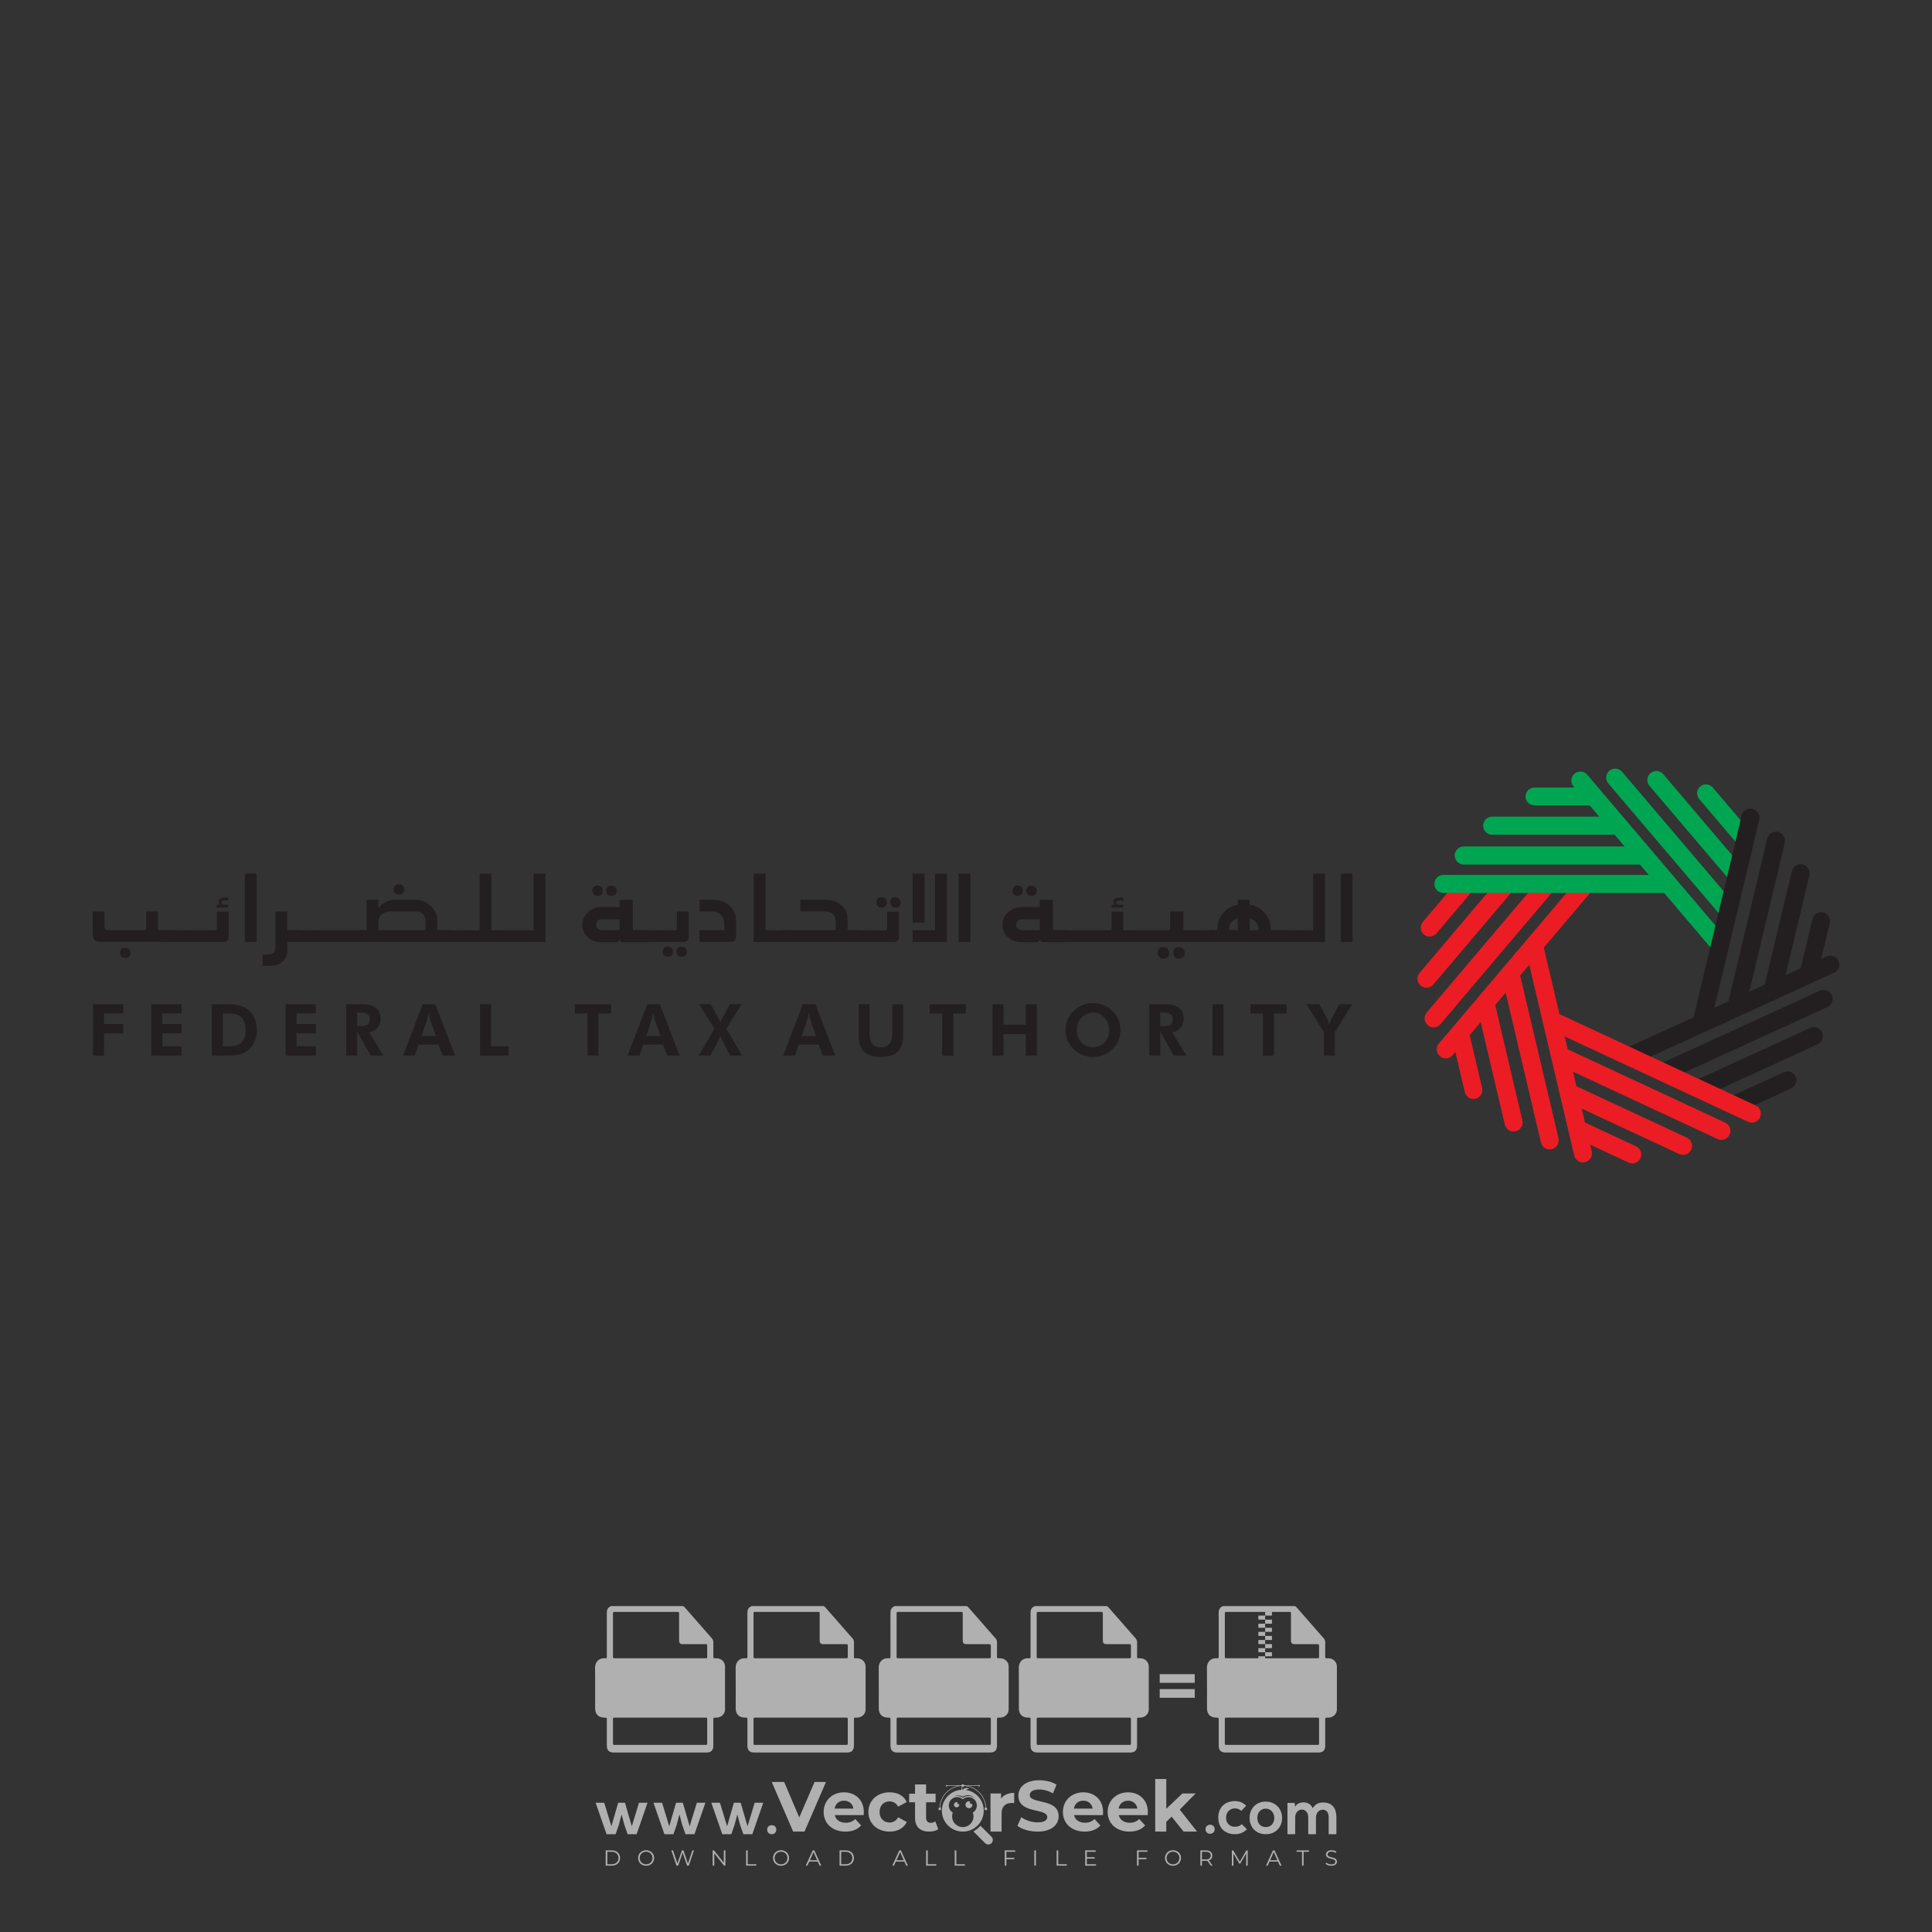 <?xml version="1.0" encoding="iso-8859-1"?>
<!-- Generator: Adobe Illustrator 27.0.0, SVG Export Plug-In . SVG Version: 6.00 Build 0)  -->
<svg version="1.1" id="Layer_1" xmlns="http://www.w3.org/2000/svg" xmlns:xlink="http://www.w3.org/1999/xlink" x="0px" y="0px"
	 viewBox="0 0 500 500" style="enable-background:new 0 0 500 500;" xml:space="preserve">
<rect x="0" y="0" width="500" height="500" fill="#333333" stroke="none"/>
<g id="watermark_1_">
	<g>
		<g id="watermark" style="opacity:0.61;">
			<g>
				<g>
					<g>
						<g>
							<polygon style="fill:#FFFFFF;" points="213.765,461.172 208.204,474.017 205.268,474.017 199.726,461.172 202.938,461.172 
								206.846,470.347 210.81,461.172 							"/>
						</g>
						<g>
							<path style="fill:#FFFFFF;" d="M223.507,469.741h-7.469c0.275,1.23,1.321,1.982,2.826,1.982c1.046,0,1.798-0.312,2.477-0.954
								l1.523,1.651c-0.917,1.046-2.294,1.597-4.074,1.597c-3.413,0-5.634-2.147-5.634-5.083c0-2.954,2.257-5.083,5.267-5.083
								c2.899,0,5.138,1.945,5.138,5.12C223.562,469.191,223.526,469.503,223.507,469.741 M216.002,468.071h4.863
								c-0.202-1.248-1.138-2.055-2.422-2.055C217.139,466.016,216.204,466.805,216.002,468.071"/>
						</g>
						<g>
							<path style="fill:#FFFFFF;" d="M224.735,468.934c0-2.973,2.294-5.083,5.505-5.083c2.074,0,3.707,0.899,4.423,2.514
								l-2.22,1.193c-0.532-0.936-1.321-1.358-2.221-1.358c-1.45,0-2.587,1.009-2.587,2.734c0,1.725,1.138,2.734,2.587,2.734
								c0.899,0,1.688-0.404,2.221-1.358l2.22,1.211c-0.716,1.578-2.349,2.495-4.423,2.495
								C227.029,474.017,224.735,471.907,224.735,468.934"/>
						</g>
						<g>
							<path style="fill:#FFFFFF;" d="M242.828,473.393c-0.587,0.422-1.45,0.624-2.331,0.624c-2.33,0-3.688-1.193-3.688-3.542
								v-4.055h-1.523v-2.202h1.523v-2.404h2.863v2.404h2.459v2.202h-2.459v4.019c0,0.844,0.458,1.303,1.229,1.303
								c0.422,0,0.844-0.128,1.156-0.367L242.828,473.393z"/>
						</g>
					</g>
					<g>
						<path style="fill:#FFFFFF;" d="M262.474,463.997v2.643c-0.238-0.018-0.422-0.037-0.642-0.037
							c-1.578,0-2.624,0.862-2.624,2.753v4.661h-2.863v-9.873h2.734v1.303C259.776,464.493,260.951,463.997,262.474,463.997"/>
					</g>
					<g>
						<path style="fill:#FFFFFF;" d="M263.299,472.53l1.009-2.239c1.083,0.789,2.697,1.339,4.239,1.339
							c1.762,0,2.477-0.587,2.477-1.376c0-2.404-7.469-0.752-7.469-5.524c0-2.184,1.762-4,5.413-4c1.615,0,3.267,0.385,4.459,1.138
							l-0.918,2.257c-1.193-0.679-2.422-1.009-3.56-1.009c-1.761,0-2.44,0.66-2.44,1.468c0,2.367,7.468,0.734,7.468,5.45
							c0,2.147-1.78,3.982-5.45,3.982C266.492,474.017,264.437,473.411,263.299,472.53"/>
					</g>
					<g>
						<path style="fill:#FFFFFF;" d="M285.428,469.741h-7.469c0.275,1.23,1.321,1.982,2.826,1.982c1.046,0,1.798-0.312,2.477-0.954
							l1.523,1.651c-0.918,1.046-2.294,1.597-4.074,1.597c-3.413,0-5.634-2.147-5.634-5.083c0-2.954,2.257-5.083,5.267-5.083
							c2.9,0,5.138,1.945,5.138,5.12C285.484,469.191,285.447,469.503,285.428,469.741 M277.923,468.071h4.863
							c-0.202-1.248-1.138-2.055-2.422-2.055C279.061,466.016,278.125,466.805,277.923,468.071"/>
					</g>
					<g>
						<path style="fill:#FFFFFF;" d="M297.007,469.741h-7.469c0.275,1.23,1.321,1.982,2.826,1.982c1.046,0,1.798-0.312,2.477-0.954
							l1.523,1.651c-0.918,1.046-2.294,1.597-4.074,1.597c-3.413,0-5.634-2.147-5.634-5.083c0-2.954,2.257-5.083,5.267-5.083
							c2.899,0,5.138,1.945,5.138,5.12C297.062,469.191,297.025,469.503,297.007,469.741 M289.501,468.071h4.863
							c-0.202-1.248-1.138-2.055-2.422-2.055C290.639,466.016,289.703,466.805,289.501,468.071"/>
					</g>
					<g>
						<polygon style="fill:#FFFFFF;" points="303.208,470.145 301.831,471.503 301.831,474.017 298.969,474.017 298.969,460.401 
							301.831,460.401 301.831,468.108 306.016,464.144 309.429,464.144 305.318,468.328 309.796,474.017 306.327,474.017 						"/>
					</g>
					<g>
						<path style="fill:#FFFFFF;" d="M256.601,475.359L256.601,475.359l-2.86-2.86c-0.435,0.508-0.953,0.943-1.534,1.284
							c-0.092,0.069-0.186,0.136-0.283,0.199l3.027,3.027c0.456,0.456,1.195,0.456,1.65,0
							C257.057,476.554,257.057,475.815,256.601,475.359"/>
					</g>
					<g>
						<path style="fill:#FFFFFF;" d="M249.984,463.244c0.221-0.173,0.495-0.281,0.797-0.281c0.042,0,0.083,0.002,0.124,0.006
							c-0.214-0.156-0.478-0.249-0.764-0.249c-0.395,0-0.744,0.18-0.981,0.458c-0.051,0-0.1,0.006-0.151,0.008
							c0.039-0.077,0.064-0.162,0.064-0.255c0-0.234-0.143-0.434-0.346-0.519c0.087,0.126,0.138,0.279,0.138,0.445
							c0,0.122-0.031,0.237-0.081,0.341c-2.811,0.201-5.03,2.539-5.03,5.4c0,2.993,2.426,5.42,5.42,5.42
							c2.993,0,5.42-2.426,5.42-5.42C254.595,465.879,252.593,463.635,249.984,463.244 M247.983,464.656
							c0.435,0,0.844,0.112,1.199,0.309c0.374-0.245,0.82-0.387,1.299-0.387c0.711,0,1.348,0.312,1.784,0.806
							c-0.435-0.379-1.004-0.61-1.627-0.61c-0.449,0-0.87,0.12-1.234,0.329c-0.079,0.046-0.156,0.096-0.229,0.15
							c-0.065-0.048-0.133-0.093-0.204-0.134c-0.369-0.219-0.8-0.344-1.26-0.344c-0.3,0-0.588,0.054-0.854,0.152
							C247.196,464.754,247.578,464.656,247.983,464.656 M251.772,469.098c0.115,0.305,0.181,0.634,0.181,0.979
							c0,1.534-1.244,2.777-2.778,2.777c-1.534,0-2.777-1.243-2.777-2.777c0-0.345,0.066-0.674,0.181-0.979
							c-0.62-0.382-1.035-1.064-1.035-1.846c0-1.197,0.971-2.168,2.168-2.168c0.565,0,1.078,0.218,1.463,0.572
							c0.386-0.354,0.899-0.572,1.464-0.572c1.197,0,2.168,0.971,2.168,2.168C252.807,468.034,252.392,468.716,251.772,469.098"/>
					</g>
					<g>
						<path style="fill:#FFFFFF;" d="M251.666,467.061c0,0.497-0.404,0.901-0.901,0.901c-0.497,0-0.901-0.404-0.901-0.901
							s0.404-0.901,0.901-0.901c0.101,0,0.197,0.017,0.287,0.047c-0.03,0.062-0.045,0.132-0.045,0.204
							c0,0.273,0.221,0.494,0.494,0.494c0.05,0,0.099-0.008,0.146-0.022C251.66,466.941,251.666,467,251.666,467.061"/>
					</g>
					<g>
						<path style="fill:#FFFFFF;" d="M248.255,467.061c0,0.376-0.305,0.681-0.681,0.681c-0.376,0-0.681-0.305-0.681-0.681
							s0.305-0.681,0.681-0.681c0.076,0,0.149,0.013,0.217,0.035c-0.023,0.047-0.034,0.1-0.034,0.155
							c0,0.206,0.167,0.374,0.374,0.374c0.038,0,0.075-0.006,0.11-0.017C248.25,466.97,248.255,467.015,248.255,467.061"/>
					</g>
					<g>
						<g>
							<g>
								<rect x="242.908" y="467.83" style="fill:#FFFFFF;" width="0.616" height="0.616"/>
							</g>
							<g>
								<rect x="254.827" y="467.83" style="fill:#FFFFFF;" width="0.616" height="0.616"/>
							</g>
							<g>
								<path style="fill:#FFFFFF;" d="M255.205,468.082h-0.14c0-3.248-2.642-5.89-5.89-5.89c-3.248,0-5.89,2.642-5.89,5.89h-0.14
									c0-1.611,0.627-3.125,1.766-4.264c1.139-1.139,2.653-1.766,4.264-1.766c1.611,0,3.125,0.627,4.264,1.766
									C254.578,464.957,255.205,466.471,255.205,468.082"/>
							</g>
						</g>
						<g>
							<rect x="248.868" y="461.814" style="fill:#FFFFFF;" width="0.616" height="0.616"/>
						</g>
						<g>
							<rect x="244.95" y="462.052" style="fill:#FFFFFF;" width="8.45" height="0.14"/>
						</g>
						<g>
							<path style="fill:#FFFFFF;" d="M245.174,462.15c0,0.108-0.088,0.196-0.196,0.196c-0.108,0-0.196-0.088-0.196-0.196
								c0-0.108,0.088-0.196,0.196-0.196C245.086,461.954,245.174,462.042,245.174,462.15"/>
						</g>
						<g>
							<path style="fill:#FFFFFF;" d="M253.596,462.15c0,0.108-0.088,0.196-0.196,0.196c-0.108,0-0.196-0.088-0.196-0.196
								c0-0.108,0.088-0.196,0.196-0.196C253.509,461.954,253.596,462.042,253.596,462.15"/>
						</g>
					</g>
				</g>
				<g>
					<path style="fill:#FFFFFF;" d="M314.356,473.409c0,1.559-2.364,1.559-2.364,0C311.993,471.851,314.356,471.851,314.356,473.409
						z"/>
				</g>
				<g>
					<g>
						<g>
							<path style="fill:#FFFFFF;" d="M161.739,466.549l1.772,6.088l1.855-6.088h2.215l-2.823,8.14h-2.33l-0.837-2.396l-0.722-2.708
								l-0.722,2.708l-0.837,2.396h-2.33l-2.839-8.14h2.231l1.855,6.088l1.756-6.088H161.739z"/>
						</g>
						<g>
							<path style="fill:#FFFFFF;" d="M176.713,466.549l1.772,6.088l1.855-6.088h2.215l-2.823,8.14h-2.33l-0.837-2.396l-0.722-2.708
								l-0.722,2.708l-0.837,2.396h-2.33l-2.839-8.14h2.231l1.855,6.088l1.756-6.088H176.713z"/>
						</g>
						<g>
							<path style="fill:#FFFFFF;" d="M191.687,466.549l1.772,6.088l1.855-6.088h2.215l-2.823,8.14h-2.33l-0.837-2.396l-0.722-2.708
								l-0.722,2.708l-0.837,2.396h-2.33l-2.839-8.14h2.231l1.855,6.088l1.756-6.088H191.687z"/>
						</g>
					</g>
					<g>
						<path style="fill:#FFFFFF;" d="M200.908,473.52c0,1.559-2.364,1.559-2.364,0C198.545,471.962,200.908,471.962,200.908,473.52z
							"/>
					</g>
					<g>
						<path style="fill:#FFFFFF;" d="M322.71,473.409c-0.935,0.919-1.919,1.28-3.117,1.28c-2.346,0-4.3-1.411-4.3-4.282
							s1.953-4.284,4.3-4.284c1.149,0,2.035,0.329,2.921,1.199l-1.264,1.329c-0.476-0.428-1.066-0.64-1.623-0.64
							c-1.346,0-2.33,0.985-2.33,2.396c0,1.542,1.05,2.362,2.297,2.362c0.64,0,1.28-0.18,1.772-0.672L322.71,473.409z"/>
					</g>
					<g>
						<path style="fill:#FFFFFF;" d="M331.805,470.472c0,2.33-1.591,4.217-4.217,4.217c-2.626,0-4.201-1.887-4.201-4.217
							c0-2.314,1.609-4.217,4.185-4.217C330.149,466.255,331.805,468.158,331.805,470.472z M325.389,470.472
							c0,1.231,0.739,2.38,2.199,2.38c1.46,0,2.199-1.149,2.199-2.38c0-1.215-0.854-2.396-2.199-2.396
							C326.144,468.077,325.389,469.258,325.389,470.472z"/>
					</g>
					<g>
						<path style="fill:#FFFFFF;" d="M338.572,474.689v-4.332c0-1.068-0.559-2.035-1.658-2.035c-1.082,0-1.722,0.967-1.722,2.035
							v4.332h-2.003v-8.107h1.855l0.148,0.985c0.426-0.82,1.362-1.116,2.133-1.116c0.969,0,1.937,0.394,2.396,1.51
							c0.723-1.149,1.658-1.478,2.708-1.478c2.297,0,3.43,1.412,3.43,3.84v4.365h-2.003v-4.365c0-1.066-0.442-1.97-1.526-1.97
							c-1.082,0-1.756,0.935-1.756,2.003v4.332H338.572z"/>
					</g>
				</g>
			</g>
		</g>
		<g style="opacity:0.61;">
			<g>
				<g>
					<path style="fill:#FFFFFF;" d="M345.988,431.299c-0.006-1.224-0.959-2.121-2.189-2.14c-0.924-0.014-0.832,0.12-0.834-0.867
						c-0.003-1.097-0.007-2.194,0.003-3.292c0.003-0.379-0.112-0.691-0.362-0.976c-2.342-2.668-4.678-5.342-7.019-8.011
						c-0.12-0.137-0.275-0.244-0.414-0.366c-6.214,0-12.427,0-18.641,0c-0.794,0.293-1.14,0.868-1.138,1.709
						c0.01,3.748,0.004,7.496,0.004,11.243c0,0.556-0.003,0.589-0.55,0.551c-1.497-0.102-2.516,0.986-2.497,2.492
						c0.044,3.476,0.013,6.953,0.014,10.429c0.001,1.58,0.867,2.443,2.45,2.449c0.582,0.002,0.582,0.002,0.582,0.6
						c0,2.219-0.001,4.438,0.001,6.657c0.001,1.192,0.58,1.771,1.768,1.771c8.013,0.001,16.027,0.001,24.04,0
						c1.168,0,1.755-0.583,1.757-1.745c0.002-2.256,0-4.512,0.001-6.768c0-0.512,0.002-0.511,0.52-0.515
						c0.271-0.002,0.541,0.008,0.809-0.058c0.996-0.246,1.69-1.044,1.694-2.069C346.003,438.696,346.005,434.997,345.988,431.299z
						 M317.537,417.162c5.337,0,10.674,0,16.01,0c0.548,0,0.554,0.007,0.554,0.561c0.001,2.243-0.001,4.486,0.001,6.73
						c0.001,0.811,0.249,1.059,1.06,1.059c1.91,0.001,3.821,0,5.731,0.001c0.458,0,0.479,0.021,0.481,0.483
						c0.003,0.887,0.002,1.775,0,2.662c-0.001,0.477-0.024,0.498-0.504,0.499c-3.895,0.001-7.79,0-11.684,0
						c-3.882,0-7.765,0-11.647,0c-0.55,0-0.552-0.001-0.552-0.561c-0.001-3.624-0.001-7.247,0-10.871
						C316.987,417.166,316.991,417.162,317.537,417.162z M340.822,451.579c-3.883,0.001-7.766,0-11.65,0c-3.871,0-7.742,0-11.613,0
						c-0.572,0-0.574-0.002-0.574-0.579c-0.001-1.997-0.001-3.994,0.001-5.991c0-0.464,0.023-0.486,0.478-0.487
						c7.803-0.001,15.607-0.001,23.41,0c0.478,0,0.499,0.02,0.499,0.503c0.002,1.997,0.001,3.994,0,5.991
						C341.375,451.574,341.37,451.579,340.822,451.579z"/>
				</g>
				<g>
					<g>
						<rect x="327.418" y="417.053" style="fill:#FFFFFF;" width="1.757" height="1.054"/>
					</g>
					<g>
						<rect x="325.662" y="418.107" style="fill:#FFFFFF;" width="1.757" height="1.054"/>
					</g>
					<g>
						<rect x="327.418" y="419.161" style="fill:#FFFFFF;" width="1.757" height="1.054"/>
					</g>
					<g>
						<rect x="325.662" y="420.215" style="fill:#FFFFFF;" width="1.757" height="1.054"/>
					</g>
					<g>
						<rect x="327.418" y="421.269" style="fill:#FFFFFF;" width="1.757" height="1.054"/>
					</g>
					<g>
						<rect x="325.662" y="422.323" style="fill:#FFFFFF;" width="1.757" height="1.054"/>
					</g>
					<g>
						<rect x="327.418" y="423.378" style="fill:#FFFFFF;" width="1.757" height="1.054"/>
					</g>
					<g>
						<rect x="325.662" y="424.432" style="fill:#FFFFFF;" width="1.757" height="1.054"/>
					</g>
					<g>
						<rect x="327.418" y="425.486" style="fill:#FFFFFF;" width="1.757" height="1.054"/>
					</g>
					<g>
						<rect x="325.662" y="426.54" style="fill:#FFFFFF;" width="1.757" height="1.054"/>
					</g>
					<g>
						<rect x="327.418" y="427.594" style="fill:#FFFFFF;" width="1.757" height="1.054"/>
					</g>
					<g>
						<rect x="325.662" y="428.648" style="fill:#FFFFFF;" width="1.757" height="1.054"/>
					</g>
				</g>
			</g>
			<g>
				<path style="fill:#FFFFFF;" d="M187.637,431.299c-0.006-1.224-0.959-2.121-2.189-2.14c-0.924-0.014-0.832,0.12-0.834-0.867
					c-0.003-1.097-0.007-2.194,0.003-3.292c0.003-0.379-0.112-0.691-0.362-0.976c-2.342-2.668-4.678-5.342-7.019-8.011
					c-0.12-0.137-0.275-0.244-0.414-0.366c-6.214,0-12.427,0-18.641,0c-0.794,0.293-1.14,0.868-1.138,1.709
					c0.01,3.748,0.004,7.496,0.004,11.243c0,0.556-0.003,0.589-0.55,0.551c-1.497-0.102-2.516,0.986-2.497,2.492
					c0.044,3.476,0.013,6.953,0.014,10.429c0.001,1.58,0.867,2.443,2.45,2.449c0.582,0.002,0.582,0.002,0.582,0.6
					c0,2.219-0.001,4.438,0.001,6.657c0.001,1.192,0.58,1.771,1.768,1.771c8.013,0.001,16.027,0.001,24.04,0
					c1.168,0,1.755-0.583,1.757-1.745c0.002-2.256,0-4.512,0.001-6.768c0-0.512,0.002-0.511,0.52-0.515
					c0.271-0.002,0.541,0.008,0.809-0.058c0.996-0.246,1.69-1.044,1.694-2.069C187.652,438.696,187.655,434.997,187.637,431.299z
					 M159.187,417.162c5.337,0,10.674,0,16.01,0c0.548,0,0.554,0.007,0.554,0.561c0.001,2.243-0.001,4.486,0.001,6.73
					c0.001,0.811,0.249,1.059,1.06,1.059c1.91,0.001,3.821,0,5.731,0.001c0.458,0,0.479,0.021,0.481,0.483
					c0.003,0.887,0.002,1.775,0,2.662c-0.001,0.477-0.024,0.498-0.504,0.499c-3.895,0.001-7.79,0-11.684,0
					c-3.882,0-7.765,0-11.647,0c-0.55,0-0.552-0.001-0.552-0.561c-0.001-3.624-0.001-7.247,0-10.871
					C158.636,417.166,158.64,417.162,159.187,417.162z M182.472,451.579c-3.883,0.001-7.766,0-11.65,0c-3.871,0-7.742,0-11.613,0
					c-0.572,0-0.574-0.002-0.574-0.579c-0.001-1.997-0.001-3.994,0.001-5.991c0-0.464,0.023-0.486,0.478-0.487
					c7.803-0.001,15.607-0.001,23.41,0c0.478,0,0.499,0.02,0.499,0.503c0.002,1.997,0.001,3.994,0,5.991
					C183.024,451.574,183.019,451.579,182.472,451.579z"/>
			</g>
			<g>
				<path style="fill:#FFFFFF;" d="M159.779,440.669v-7.897h2.779c0.375,0,0.726,0.061,1.053,0.182
					c0.327,0.121,0.612,0.292,0.855,0.513c0.242,0.221,0.434,0.483,0.573,0.789c0.14,0.305,0.21,0.642,0.21,1.009
					c0,0.375-0.07,0.715-0.21,1.02c-0.14,0.305-0.331,0.568-0.573,0.789c-0.243,0.221-0.528,0.392-0.855,0.513
					c-0.327,0.121-0.678,0.182-1.053,0.182h-1.29v2.901H159.779z M162.58,436.356c0.39,0,0.684-0.111,0.882-0.331
					c0.199-0.22,0.298-0.474,0.298-0.761c0-0.14-0.024-0.276-0.072-0.408c-0.048-0.132-0.121-0.248-0.221-0.347
					c-0.099-0.099-0.223-0.178-0.37-0.237c-0.147-0.059-0.32-0.089-0.518-0.089h-1.312v2.173H162.58z"/>
				<path style="fill:#FFFFFF;" d="M166.308,432.771h1.731l3.177,5.294h0.088l-0.088-1.522v-3.772h1.478v7.897h-1.566l-3.353-5.592
					h-0.088l0.088,1.522v4.07h-1.467V432.771z"/>
				<path style="fill:#FFFFFF;" d="M177.922,436.334h3.872c0.022,0.089,0.04,0.195,0.055,0.32c0.014,0.125,0.022,0.25,0.022,0.375
					c0,0.507-0.077,0.985-0.231,1.434c-0.154,0.449-0.397,0.849-0.728,1.202c-0.353,0.375-0.776,0.666-1.268,0.871
					c-0.493,0.206-1.055,0.309-1.688,0.309c-0.574,0-1.114-0.103-1.622-0.309c-0.507-0.206-0.948-0.492-1.323-0.86
					c-0.375-0.367-0.673-0.803-0.894-1.307c-0.221-0.504-0.331-1.053-0.331-1.649c0-0.595,0.11-1.145,0.331-1.649
					c0.221-0.504,0.518-0.939,0.894-1.307c0.375-0.367,0.816-0.654,1.323-0.86c0.507-0.206,1.048-0.309,1.622-0.309
					c0.64,0,1.211,0.11,1.715,0.331c0.504,0.221,0.935,0.526,1.296,0.915l-1.025,1.004c-0.258-0.272-0.544-0.48-0.861-0.623
					c-0.316-0.143-0.695-0.215-1.136-0.215c-0.361,0-0.703,0.065-1.026,0.193c-0.324,0.129-0.607,0.311-0.85,0.546
					c-0.242,0.235-0.436,0.52-0.579,0.855c-0.143,0.335-0.215,0.708-0.215,1.119c0,0.412,0.072,0.785,0.215,1.12
					c0.143,0.335,0.338,0.62,0.584,0.855c0.246,0.235,0.531,0.418,0.855,0.546c0.323,0.129,0.669,0.193,1.037,0.193
					c0.419,0,0.773-0.061,1.064-0.182c0.29-0.121,0.538-0.278,0.744-0.469c0.148-0.132,0.275-0.3,0.381-0.502
					c0.106-0.202,0.189-0.428,0.248-0.678h-2.482V436.334z"/>
			</g>
			<g>
				<path style="fill:#FFFFFF;" d="M224.019,431.299c-0.006-1.224-0.959-2.121-2.189-2.14c-0.924-0.014-0.832,0.12-0.834-0.867
					c-0.003-1.097-0.007-2.194,0.003-3.292c0.003-0.379-0.112-0.691-0.362-0.976c-2.342-2.668-4.678-5.342-7.019-8.011
					c-0.12-0.137-0.275-0.244-0.414-0.366c-6.214,0-12.427,0-18.641,0c-0.794,0.293-1.14,0.868-1.138,1.709
					c0.01,3.748,0.004,7.496,0.004,11.243c0,0.556-0.003,0.589-0.55,0.551c-1.497-0.102-2.516,0.986-2.497,2.492
					c0.044,3.476,0.013,6.953,0.014,10.429c0.001,1.58,0.867,2.443,2.45,2.449c0.582,0.002,0.582,0.002,0.582,0.6
					c0,2.219-0.001,4.438,0.001,6.657c0.001,1.192,0.58,1.771,1.768,1.771c8.013,0.001,16.027,0.001,24.04,0
					c1.168,0,1.755-0.583,1.757-1.745c0.002-2.256,0-4.512,0.001-6.768c0-0.512,0.002-0.511,0.52-0.515
					c0.271-0.002,0.541,0.008,0.809-0.058c0.997-0.246,1.69-1.044,1.694-2.069C224.034,438.696,224.036,434.997,224.019,431.299z
					 M195.568,417.162c5.337,0,10.674,0,16.01,0c0.548,0,0.554,0.007,0.554,0.561c0.001,2.243-0.001,4.486,0.001,6.73
					c0.001,0.811,0.249,1.059,1.06,1.059c1.91,0.001,3.821,0,5.731,0.001c0.458,0,0.479,0.021,0.481,0.483
					c0.003,0.887,0.002,1.775,0,2.662c-0.001,0.477-0.024,0.498-0.504,0.499c-3.895,0.001-7.79,0-11.684,0
					c-3.882,0-7.765,0-11.647,0c-0.55,0-0.552-0.001-0.552-0.561c-0.001-3.624-0.001-7.247,0-10.871
					C195.018,417.166,195.022,417.162,195.568,417.162z M218.854,451.579c-3.883,0.001-7.766,0-11.65,0c-3.871,0-7.742,0-11.613,0
					c-0.572,0-0.574-0.002-0.574-0.579c-0.001-1.997-0.001-3.994,0.001-5.991c0-0.464,0.023-0.486,0.478-0.487
					c7.803-0.001,15.607-0.001,23.41,0c0.478,0,0.499,0.02,0.499,0.503c0.002,1.997,0.001,3.994,0,5.991
					C219.406,451.574,219.401,451.579,218.854,451.579z"/>
			</g>
			<g>
				<path style="fill:#FFFFFF;" d="M205.111,432.771h1.699l2.967,7.897h-1.644l-0.651-1.886h-3.044l-0.651,1.886h-1.643
					L205.111,432.771z M206.997,437.415l-0.706-1.974l-0.287-0.96h-0.088l-0.287,0.96l-0.706,1.974H206.997z"/>
				<path style="fill:#FFFFFF;" d="M211.331,434.536c-0.125,0-0.245-0.024-0.359-0.072c-0.114-0.048-0.213-0.114-0.298-0.199
					c-0.084-0.084-0.151-0.182-0.198-0.292c-0.048-0.11-0.072-0.232-0.072-0.364s0.024-0.254,0.072-0.364
					c0.048-0.11,0.114-0.208,0.198-0.292c0.084-0.084,0.184-0.151,0.298-0.198c0.114-0.048,0.233-0.072,0.359-0.072
					c0.257,0,0.478,0.09,0.662,0.27c0.184,0.181,0.276,0.399,0.276,0.656s-0.092,0.476-0.276,0.656
					C211.809,434.446,211.589,434.536,211.331,434.536z M210.615,440.669v-5.404h1.445v5.404H210.615z"/>
			</g>
			<g>
				<path style="fill:#FFFFFF;" d="M261.044,431.299c-0.006-1.224-0.959-2.121-2.189-2.14c-0.924-0.014-0.832,0.12-0.834-0.867
					c-0.003-1.097-0.007-2.194,0.003-3.292c0.003-0.379-0.112-0.691-0.362-0.976c-2.342-2.668-4.678-5.342-7.019-8.011
					c-0.12-0.137-0.275-0.244-0.414-0.366c-6.214,0-12.427,0-18.641,0c-0.794,0.293-1.14,0.868-1.138,1.709
					c0.01,3.748,0.004,7.496,0.004,11.243c0,0.556-0.003,0.589-0.55,0.551c-1.497-0.102-2.516,0.986-2.497,2.492
					c0.044,3.476,0.013,6.953,0.014,10.429c0.001,1.58,0.867,2.443,2.45,2.449c0.582,0.002,0.582,0.002,0.582,0.6
					c0,2.219-0.001,4.438,0.001,6.657c0.001,1.192,0.58,1.771,1.768,1.771c8.013,0.001,16.027,0.001,24.04,0
					c1.168,0,1.755-0.583,1.757-1.745c0.002-2.256,0-4.512,0.001-6.768c0-0.512,0.002-0.511,0.52-0.515
					c0.271-0.002,0.541,0.008,0.809-0.058c0.996-0.246,1.69-1.044,1.694-2.069C261.059,438.696,261.061,434.997,261.044,431.299z
					 M232.593,417.162c5.337,0,10.674,0,16.01,0c0.548,0,0.554,0.007,0.554,0.561c0.001,2.243-0.001,4.486,0.001,6.73
					c0.001,0.811,0.249,1.059,1.06,1.059c1.91,0.001,3.821,0,5.731,0.001c0.458,0,0.479,0.021,0.481,0.483
					c0.003,0.887,0.002,1.775,0,2.662c-0.001,0.477-0.024,0.498-0.504,0.499c-3.895,0.001-7.79,0-11.684,0
					c-3.882,0-7.765,0-11.647,0c-0.55,0-0.552-0.001-0.552-0.561c-0.001-3.624-0.001-7.247,0-10.871
					C232.042,417.166,232.047,417.162,232.593,417.162z M255.878,451.579c-3.883,0.001-7.766,0-11.65,0c-3.871,0-7.742,0-11.613,0
					c-0.572,0-0.574-0.002-0.574-0.579c-0.001-1.997-0.001-3.994,0.001-5.991c0-0.464,0.023-0.486,0.478-0.487
					c7.803-0.001,15.607-0.001,23.41,0c0.478,0,0.499,0.02,0.499,0.503c0.002,1.997,0.001,3.994,0,5.991
					C256.431,451.574,256.426,451.579,255.878,451.579z"/>
			</g>
			<g>
				<path style="fill:#FFFFFF;" d="M236.361,440.845c-0.338,0-0.662-0.048-0.971-0.143c-0.309-0.095-0.592-0.239-0.849-0.43
					c-0.257-0.191-0.481-0.425-0.673-0.7c-0.191-0.276-0.342-0.597-0.452-0.965l1.401-0.551c0.103,0.397,0.283,0.726,0.54,0.987
					c0.257,0.261,0.596,0.392,1.015,0.392c0.154,0,0.303-0.02,0.447-0.061c0.143-0.04,0.272-0.099,0.386-0.176
					s0.204-0.175,0.27-0.292c0.066-0.118,0.099-0.254,0.099-0.408c0-0.147-0.026-0.279-0.077-0.397
					c-0.051-0.117-0.138-0.227-0.259-0.331c-0.121-0.103-0.28-0.202-0.475-0.298c-0.195-0.095-0.435-0.195-0.722-0.298l-0.485-0.176
					c-0.213-0.073-0.429-0.173-0.645-0.298c-0.217-0.125-0.413-0.276-0.59-0.452c-0.177-0.176-0.322-0.384-0.436-0.623
					c-0.114-0.239-0.171-0.509-0.171-0.81c0-0.309,0.06-0.597,0.182-0.866c0.121-0.268,0.294-0.503,0.518-0.706
					c0.224-0.202,0.492-0.36,0.805-0.474s0.66-0.171,1.042-0.171c0.397,0,0.74,0.053,1.031,0.16
					c0.291,0.107,0.537,0.243,0.739,0.408c0.202,0.165,0.366,0.348,0.491,0.546c0.125,0.199,0.217,0.386,0.276,0.563l-1.312,0.551
					c-0.074-0.221-0.208-0.419-0.402-0.596c-0.195-0.176-0.462-0.265-0.8-0.265c-0.324,0-0.592,0.075-0.805,0.226
					c-0.213,0.151-0.32,0.348-0.32,0.59c0,0.235,0.103,0.436,0.309,0.601c0.206,0.165,0.533,0.325,0.982,0.48l0.497,0.165
					c0.316,0.111,0.605,0.237,0.866,0.381c0.261,0.143,0.485,0.314,0.673,0.513c0.187,0.199,0.331,0.425,0.43,0.678
					c0.1,0.254,0.149,0.546,0.149,0.877c0,0.412-0.083,0.767-0.248,1.064c-0.165,0.298-0.377,0.542-0.634,0.734
					c-0.258,0.191-0.548,0.335-0.872,0.43C236.986,440.797,236.67,440.845,236.361,440.845z"/>
				<path style="fill:#FFFFFF;" d="M239.516,432.771h1.61l1.633,4.754l0.287,1.015h0.088l0.309-1.015l1.699-4.754h1.61l-2.879,7.897
					h-1.566L239.516,432.771z"/>
				<path style="fill:#FFFFFF;" d="M251.097,436.334h3.871c0.022,0.089,0.04,0.195,0.055,0.32c0.015,0.125,0.023,0.25,0.023,0.375
					c0,0.507-0.078,0.985-0.232,1.434c-0.154,0.449-0.397,0.849-0.728,1.202c-0.353,0.375-0.775,0.666-1.268,0.871
					c-0.493,0.206-1.055,0.309-1.688,0.309c-0.574,0-1.114-0.103-1.621-0.309c-0.507-0.206-0.949-0.492-1.324-0.86
					c-0.375-0.367-0.673-0.803-0.894-1.307c-0.22-0.504-0.331-1.053-0.331-1.649c0-0.595,0.11-1.145,0.331-1.649
					c0.221-0.504,0.518-0.939,0.894-1.307c0.375-0.367,0.816-0.654,1.324-0.86c0.507-0.206,1.047-0.309,1.621-0.309
					c0.64,0,1.211,0.11,1.715,0.331c0.504,0.221,0.936,0.526,1.296,0.915l-1.026,1.004c-0.257-0.272-0.544-0.48-0.861-0.623
					c-0.316-0.143-0.694-0.215-1.136-0.215c-0.36,0-0.702,0.065-1.026,0.193c-0.323,0.129-0.607,0.311-0.849,0.546
					c-0.243,0.235-0.436,0.52-0.579,0.855c-0.143,0.335-0.215,0.708-0.215,1.119c0,0.412,0.072,0.785,0.215,1.12
					c0.143,0.335,0.338,0.62,0.585,0.855c0.246,0.235,0.531,0.418,0.854,0.546c0.324,0.129,0.669,0.193,1.037,0.193
					c0.419,0,0.774-0.061,1.064-0.182c0.29-0.121,0.539-0.278,0.745-0.469c0.147-0.132,0.274-0.3,0.38-0.502
					c0.107-0.202,0.189-0.428,0.248-0.678h-2.482V436.334z"/>
			</g>
			<g>
				<path style="fill:#FFFFFF;" d="M297.3,431.299c-0.006-1.224-0.959-2.121-2.189-2.14c-0.924-0.014-0.832,0.12-0.834-0.867
					c-0.003-1.097-0.007-2.194,0.003-3.292c0.003-0.379-0.112-0.691-0.362-0.976c-2.342-2.668-4.678-5.342-7.019-8.011
					c-0.12-0.137-0.275-0.244-0.414-0.366c-6.214,0-12.427,0-18.641,0c-0.794,0.293-1.14,0.868-1.138,1.709
					c0.01,3.748,0.004,7.496,0.004,11.243c0,0.556-0.003,0.589-0.55,0.551c-1.497-0.102-2.516,0.986-2.497,2.492
					c0.044,3.476,0.013,6.953,0.014,10.429c0.001,1.58,0.867,2.443,2.45,2.449c0.582,0.002,0.582,0.002,0.582,0.6
					c0,2.219-0.001,4.438,0.001,6.657c0.001,1.192,0.58,1.771,1.768,1.771c8.013,0.001,16.027,0.001,24.04,0
					c1.168,0,1.755-0.583,1.757-1.745c0.002-2.256,0-4.512,0.001-6.768c0-0.512,0.002-0.511,0.52-0.515
					c0.271-0.002,0.541,0.008,0.809-0.058c0.996-0.246,1.69-1.044,1.694-2.069C297.315,438.696,297.318,434.997,297.3,431.299z
					 M268.85,417.162c5.337,0,10.674,0,16.01,0c0.548,0,0.554,0.007,0.554,0.561c0.001,2.243-0.001,4.486,0.001,6.73
					c0.001,0.811,0.249,1.059,1.06,1.059c1.91,0.001,3.821,0,5.731,0.001c0.458,0,0.479,0.021,0.481,0.483
					c0.003,0.887,0.002,1.775,0,2.662c-0.001,0.477-0.024,0.498-0.504,0.499c-3.895,0.001-7.79,0-11.684,0
					c-3.882,0-7.765,0-11.647,0c-0.55,0-0.552-0.001-0.552-0.561c-0.001-3.624-0.001-7.247,0-10.871
					C268.299,417.166,268.303,417.162,268.85,417.162z M292.135,451.579c-3.883,0.001-7.766,0-11.65,0c-3.871,0-7.742,0-11.613,0
					c-0.572,0-0.574-0.002-0.574-0.579c-0.001-1.997-0.001-3.994,0.001-5.991c0-0.464,0.023-0.486,0.478-0.487
					c7.803-0.001,15.607-0.001,23.41,0c0.478,0,0.499,0.02,0.499,0.503c0.001,1.997,0.001,3.994,0,5.991
					C292.687,451.574,292.682,451.579,292.135,451.579z"/>
			</g>
			<g>
				<path style="fill:#FFFFFF;" d="M272.966,434.183v1.831h3.165v1.412h-3.165v1.831h3.518v1.412h-5.007v-7.897h5.007v1.412H272.966
					z"/>
				<path style="fill:#FFFFFF;" d="M277.852,440.669v-7.897h2.779c0.375,0,0.726,0.061,1.053,0.182
					c0.327,0.121,0.612,0.292,0.855,0.513c0.243,0.221,0.434,0.483,0.574,0.789c0.14,0.305,0.209,0.642,0.209,1.009
					c0,0.375-0.07,0.715-0.209,1.02c-0.14,0.305-0.331,0.568-0.574,0.789c-0.243,0.221-0.528,0.392-0.855,0.513
					c-0.327,0.121-0.678,0.182-1.053,0.182h-1.29v2.901H277.852z M280.653,436.356c0.389,0,0.684-0.111,0.882-0.331
					c0.199-0.22,0.298-0.474,0.298-0.761c0-0.14-0.024-0.276-0.072-0.408c-0.048-0.132-0.121-0.248-0.221-0.347
					c-0.099-0.099-0.222-0.178-0.37-0.237c-0.147-0.059-0.32-0.089-0.518-0.089h-1.312v2.173H280.653z"/>
				<path style="fill:#FFFFFF;" d="M286.797,440.845c-0.338,0-0.662-0.048-0.971-0.143c-0.309-0.095-0.592-0.239-0.849-0.43
					c-0.257-0.191-0.482-0.425-0.673-0.7c-0.191-0.276-0.342-0.597-0.452-0.965l1.401-0.551c0.103,0.397,0.283,0.726,0.541,0.987
					c0.257,0.261,0.595,0.392,1.015,0.392c0.154,0,0.303-0.02,0.447-0.061c0.143-0.04,0.272-0.099,0.386-0.176
					c0.114-0.077,0.204-0.175,0.27-0.292c0.066-0.118,0.1-0.254,0.1-0.408c0-0.147-0.026-0.279-0.077-0.397
					c-0.051-0.117-0.138-0.227-0.259-0.331c-0.121-0.103-0.279-0.202-0.474-0.298c-0.195-0.095-0.436-0.195-0.723-0.298
					l-0.485-0.176c-0.213-0.073-0.428-0.173-0.645-0.298c-0.217-0.125-0.414-0.276-0.59-0.452c-0.176-0.176-0.322-0.384-0.436-0.623
					c-0.114-0.239-0.171-0.509-0.171-0.81c0-0.309,0.061-0.597,0.182-0.866c0.121-0.268,0.294-0.503,0.518-0.706
					c0.224-0.202,0.493-0.36,0.805-0.474c0.312-0.114,0.66-0.171,1.042-0.171c0.397,0,0.741,0.053,1.031,0.16
					c0.29,0.107,0.537,0.243,0.739,0.408c0.202,0.165,0.365,0.348,0.491,0.546c0.125,0.199,0.217,0.386,0.276,0.563l-1.312,0.551
					c-0.074-0.221-0.208-0.419-0.403-0.596c-0.195-0.176-0.462-0.265-0.799-0.265c-0.324,0-0.592,0.075-0.805,0.226
					c-0.213,0.151-0.32,0.348-0.32,0.59c0,0.235,0.103,0.436,0.309,0.601c0.206,0.165,0.533,0.325,0.982,0.48l0.496,0.165
					c0.316,0.111,0.605,0.237,0.866,0.381c0.261,0.143,0.485,0.314,0.673,0.513c0.187,0.199,0.331,0.425,0.43,0.678
					c0.099,0.254,0.149,0.546,0.149,0.877c0,0.412-0.083,0.767-0.248,1.064c-0.165,0.298-0.377,0.542-0.634,0.734
					c-0.258,0.191-0.548,0.335-0.872,0.43C287.422,440.797,287.105,440.845,286.797,440.845z"/>
			</g>
			<g>
				<path style="fill:#FFFFFF;" d="M321.394,439.168l4.004-4.985h-3.827v-1.412h5.559v1.5l-3.96,4.985h4.004v1.412h-5.779V439.168z"
					/>
				<path style="fill:#FFFFFF;" d="M328.409,432.771h1.489v7.897h-1.489V432.771z"/>
				<path style="fill:#FFFFFF;" d="M331.486,440.669v-7.897h2.779c0.375,0,0.726,0.061,1.053,0.182
					c0.327,0.121,0.612,0.292,0.855,0.513s0.434,0.483,0.574,0.789c0.14,0.305,0.209,0.642,0.209,1.009
					c0,0.375-0.07,0.715-0.209,1.02c-0.14,0.305-0.331,0.568-0.574,0.789c-0.243,0.221-0.528,0.392-0.855,0.513
					c-0.327,0.121-0.678,0.182-1.053,0.182h-1.29v2.901H331.486z M334.288,436.356c0.389,0,0.684-0.111,0.882-0.331
					c0.199-0.22,0.298-0.474,0.298-0.761c0-0.14-0.024-0.276-0.072-0.408c-0.048-0.132-0.121-0.248-0.221-0.347
					c-0.099-0.099-0.222-0.178-0.37-0.237c-0.147-0.059-0.32-0.089-0.518-0.089h-1.312v2.173H334.288z"/>
			</g>
		</g>
		<g style="opacity:0.61;">
			<path style="fill:#FFFFFF;" d="M300.133,433.27h9.067v2.242h-9.067V433.27z M300.133,437.136h9.067v2.243h-9.067V437.136z"/>
		</g>
	</g>
	<g style="opacity:0.61;">
		<path style="fill:#FFFFFF;" d="M156.756,478.878h1.607c1.263,0,2.114,0.812,2.114,1.974c0,1.161-0.851,1.973-2.114,1.973h-1.607
			V478.878z M158.34,482.464c1.049,0,1.725-0.665,1.725-1.612c0-0.947-0.677-1.613-1.725-1.613h-1.167v3.225H158.34z"/>
		<path style="fill:#FFFFFF;" d="M165.139,480.851c0-1.15,0.879-2.007,2.075-2.007c1.184,0,2.069,0.851,2.069,2.007
			c0,1.156-0.885,2.007-2.069,2.007C166.019,482.858,165.139,482.002,165.139,480.851z M168.866,480.851
			c0-0.942-0.705-1.635-1.652-1.635c-0.953,0-1.663,0.693-1.663,1.635c0,0.941,0.71,1.635,1.663,1.635
			C168.162,482.486,168.866,481.793,168.866,480.851z"/>
		<path style="fill:#FFFFFF;" d="M179.596,478.878l-1.331,3.947h-0.44l-1.156-3.366l-1.161,3.366h-0.434l-1.331-3.947h0.429
			l1.139,3.394l1.178-3.394h0.389l1.161,3.411l1.156-3.411H179.596z"/>
		<path style="fill:#FFFFFF;" d="M187.731,478.878v3.947h-0.344l-2.537-3.202v3.202h-0.417v-3.947h0.344l2.543,3.203v-3.203H187.731
			z"/>
		<path style="fill:#FFFFFF;" d="M193.093,478.878h0.417v3.586h2.21v0.361h-2.627V478.878z"/>
		<path style="fill:#FFFFFF;" d="M200.061,480.851c0-1.15,0.879-2.007,2.075-2.007c1.184,0,2.069,0.851,2.069,2.007
			c0,1.156-0.885,2.007-2.069,2.007C200.941,482.858,200.061,482.002,200.061,480.851z M203.788,480.851
			c0-0.942-0.705-1.635-1.652-1.635c-0.953,0-1.663,0.693-1.663,1.635c0,0.941,0.71,1.635,1.663,1.635
			C203.083,482.486,203.788,481.793,203.788,480.851z"/>
		<path style="fill:#FFFFFF;" d="M211.636,481.77h-2.199l-0.474,1.054h-0.434l1.804-3.947h0.412l1.804,3.947h-0.44L211.636,481.77z
			 M211.484,481.432l-0.947-2.12l-0.947,2.12H211.484z"/>
		<path style="fill:#FFFFFF;" d="M217.28,478.878h1.607c1.263,0,2.114,0.812,2.114,1.974c0,1.161-0.851,1.973-2.114,1.973h-1.607
			V478.878z M218.864,482.464c1.049,0,1.725-0.665,1.725-1.612c0-0.947-0.677-1.613-1.725-1.613h-1.167v3.225H218.864z"/>
		<path style="fill:#FFFFFF;" d="M234.041,481.77h-2.199l-0.474,1.054h-0.434l1.804-3.947h0.412l1.804,3.947h-0.44L234.041,481.77z
			 M233.889,481.432l-0.947-2.12l-0.947,2.12H233.889z"/>
		<path style="fill:#FFFFFF;" d="M239.685,478.878h0.417v3.586h2.21v0.361h-2.627V478.878z"/>
		<path style="fill:#FFFFFF;" d="M247.082,478.878h0.417v3.586h2.21v0.361h-2.627V478.878z"/>
		<path style="fill:#FFFFFF;" d="M260.449,479.239v1.551h2.041v0.361h-2.041v1.675h-0.417v-3.947h2.706v0.361H260.449z"/>
		<path style="fill:#FFFFFF;" d="M267.678,478.878h0.417v3.947h-0.417V478.878z"/>
		<path style="fill:#FFFFFF;" d="M273.456,478.878h0.417v3.586h2.21v0.361h-2.627V478.878z"/>
		<path style="fill:#FFFFFF;" d="M283.644,482.464v0.361h-2.791v-3.947h2.706v0.361h-2.289v1.404h2.041v0.355h-2.041v1.466H283.644z
			"/>
		<path style="fill:#FFFFFF;" d="M294.672,479.239v1.551h2.041v0.361h-2.041v1.675h-0.417v-3.947h2.706v0.361H294.672z"/>
		<path style="fill:#FFFFFF;" d="M301.5,480.851c0-1.15,0.879-2.007,2.075-2.007c1.184,0,2.069,0.851,2.069,2.007
			c0,1.156-0.885,2.007-2.069,2.007C302.379,482.858,301.5,482.002,301.5,480.851z M305.226,480.851
			c0-0.942-0.705-1.635-1.652-1.635c-0.953,0-1.663,0.693-1.663,1.635c0,0.941,0.71,1.635,1.663,1.635
			C304.522,482.486,305.226,481.793,305.226,480.851z"/>
		<path style="fill:#FFFFFF;" d="M313.351,482.825l-0.902-1.269c-0.102,0.011-0.203,0.017-0.316,0.017h-1.06v1.252h-0.417v-3.947
			h1.477c1.004,0,1.613,0.507,1.613,1.353c0,0.62-0.327,1.054-0.902,1.24l0.964,1.353H313.351z M313.328,480.231
			c0-0.632-0.417-0.992-1.207-0.992h-1.048v1.979h1.048C312.911,481.218,313.328,480.851,313.328,480.231z"/>
		<path style="fill:#FFFFFF;" d="M322.907,478.878v3.947h-0.4v-3.158l-1.551,2.656h-0.197l-1.551-2.639v3.14h-0.4v-3.947h0.344
			l1.714,2.926l1.697-2.926H322.907z"/>
		<path style="fill:#FFFFFF;" d="M330.744,481.77h-2.199l-0.473,1.054h-0.434l1.804-3.947h0.411l1.804,3.947h-0.44L330.744,481.77z
			 M330.592,481.432l-0.947-2.12l-0.947,2.12H330.592z"/>
		<path style="fill:#FFFFFF;" d="M336.957,479.239h-1.387v-0.361h3.192v0.361h-1.387v3.586h-0.417V479.239z"/>
		<path style="fill:#FFFFFF;" d="M343.063,482.346l0.164-0.321c0.282,0.276,0.784,0.479,1.302,0.479c0.739,0,1.06-0.31,1.06-0.699
			c0-1.083-2.43-0.417-2.43-1.877c0-0.581,0.451-1.083,1.455-1.083c0.446,0,0.908,0.13,1.224,0.35l-0.141,0.333
			c-0.338-0.22-0.733-0.327-1.083-0.327c-0.722,0-1.043,0.321-1.043,0.716c0,1.083,2.43,0.429,2.43,1.866
			c0,0.581-0.462,1.077-1.472,1.077C343.937,482.858,343.356,482.65,343.063,482.346z"/>
	</g>
</g>
<g>
</g>
<g>
	<polygon style="fill:#231F20;" points="24.074,273.186 24.074,259.874 31.913,259.874 31.913,262.276 26.923,262.276 
		26.923,265.013 31.913,265.013 31.913,267.433 26.923,267.433 26.923,273.186 	"/>
	<polygon style="fill:#231F20;" points="39.159,273.186 39.159,259.874 46.997,259.874 46.997,262.276 42.007,262.276 
		42.007,265.013 46.997,265.013 46.997,267.433 42.007,267.433 42.007,270.766 46.997,270.766 46.997,273.186 	"/>
	<path style="fill:#231F20;" d="M54.835,273.186v-13.312h3.63c1.431,0,2.557,0.099,3.379,0.301c0.825,0.199,1.548,0.534,2.172,0.999
		c0.807,0.599,1.418,1.356,1.831,2.268c0.416,0.912,0.624,1.952,0.624,3.116c0,1.182-0.211,2.228-0.636,3.14
		c-0.425,0.912-1.046,1.667-1.862,2.259c-0.608,0.438-1.281,0.751-2.023,0.943c-0.742,0.189-1.828,0.285-3.258,0.285h-1.008H54.835z
		 M57.684,270.784h1.583c1.489,0,2.579-0.338,3.258-1.018c0.683-0.679,1.024-1.753,1.024-3.227c0-1.468-0.341-2.541-1.024-3.221
		c-0.68-0.683-1.769-1.024-3.258-1.024h-1.583V270.784z"/>
	<polygon style="fill:#231F20;" points="73.904,273.186 73.904,259.874 81.742,259.874 81.742,262.276 76.752,262.276 
		76.752,265.013 81.742,265.013 81.742,267.433 76.752,267.433 76.752,270.766 81.742,270.766 81.742,273.186 	"/>
	<path style="fill:#231F20;" d="M92.429,265.553h0.428c1.148,0,1.908-0.127,2.278-0.378c0.369-0.251,0.552-0.689,0.552-1.313
		c0-0.655-0.199-1.12-0.596-1.396c-0.394-0.276-1.139-0.413-2.234-0.413h-0.428V265.553z M99.206,273.186h-3.283l-3.494-6.216v6.216
		h-2.848v-13.312h4.077c1.617,0,2.827,0.314,3.634,0.943c0.804,0.627,1.207,1.57,1.207,2.833c0,0.915-0.276,1.697-0.825,2.346
		c-0.552,0.652-1.263,1.03-2.135,1.139L99.206,273.186z"/>
	<path style="fill:#231F20;" d="M104.329,273.186l5.067-13.312h3.255l5.138,13.312h-3.236l-1.083-2.83h-5.157l-0.928,2.83H104.329z
		 M112.807,268.122l-1.492-4.301c-0.04-0.127-0.096-0.348-0.161-0.655c-0.068-0.31-0.137-0.689-0.211-1.139
		c-0.078,0.431-0.155,0.819-0.227,1.16c-0.071,0.344-0.127,0.571-0.165,0.686l-1.437,4.248H112.807z"/>
	<polygon style="fill:#231F20;" points="124.233,273.186 124.233,259.874 127.081,259.874 127.081,270.766 131.624,270.766 
		131.624,273.186 	"/>
	<polygon style="fill:#231F20;" points="154.872,262.295 154.872,273.186 152.024,273.186 152.024,262.295 148.766,262.295 
		148.766,259.874 158.131,259.874 158.131,262.295 	"/>
	<path style="fill:#231F20;" d="M162.441,273.186l5.067-13.312h3.255l5.138,13.312h-3.236l-1.083-2.83h-5.157l-0.928,2.83H162.441z
		 M170.919,268.122l-1.492-4.301c-0.04-0.127-0.096-0.348-0.161-0.655c-0.068-0.31-0.137-0.689-0.211-1.139
		c-0.077,0.431-0.155,0.819-0.227,1.16c-0.071,0.344-0.127,0.571-0.165,0.686l-1.437,4.248H170.919z"/>
	<path style="fill:#231F20;" d="M185.845,263.356c0.146,0.248,0.261,0.469,0.348,0.661c0.084,0.189,0.158,0.391,0.227,0.605
		c0.078-0.221,0.164-0.434,0.264-0.645c0.096-0.214,0.214-0.438,0.354-0.674l1.88-3.429h3.019l-3.972,6.346l4.099,6.966h-3.072
		l-1.974-3.693c-0.121-0.223-0.23-0.456-0.323-0.698c-0.093-0.245-0.18-0.5-0.258-0.767c-0.102,0.317-0.208,0.599-0.31,0.847
		c-0.102,0.248-0.202,0.463-0.301,0.646l-1.971,3.665h-3.056l4.112-6.966l-4-6.346h3.035L185.845,263.356z"/>
	<path style="fill:#231F20;" d="M202.704,273.186l5.067-13.312h3.255l5.138,13.312h-3.236l-1.083-2.83h-5.157l-0.928,2.83H202.704z
		 M211.181,268.122l-1.493-4.301c-0.04-0.127-0.096-0.348-0.161-0.655c-0.068-0.31-0.137-0.689-0.211-1.139
		c-0.078,0.431-0.155,0.819-0.227,1.16c-0.071,0.344-0.127,0.571-0.165,0.686l-1.437,4.248H211.181z"/>
	<path style="fill:#231F20;" d="M233.732,259.874v8.288c0,1.803-0.475,3.153-1.427,4.043c-0.953,0.891-2.386,1.334-4.304,1.334
		c-1.946,0-3.395-0.444-4.348-1.334c-0.953-0.891-1.427-2.24-1.427-4.043v-8.288h2.83v7.841c0,1.099,0.242,1.924,0.726,2.479
		c0.487,0.555,1.21,0.832,2.175,0.832c0.968,0,1.703-0.279,2.2-0.838c0.496-0.558,0.745-1.381,0.745-2.473v-7.841H233.732z"/>
	<polygon style="fill:#231F20;" points="246.693,262.295 246.693,273.186 243.845,273.186 243.845,262.295 240.586,262.295 
		240.586,259.874 249.951,259.874 249.951,262.295 	"/>
	<polygon style="fill:#231F20;" points="256.862,273.186 256.862,259.874 259.711,259.874 259.711,265.218 265.483,265.218 
		265.483,259.874 268.331,259.874 268.331,273.186 265.483,273.186 265.483,267.619 259.711,267.619 259.711,273.186 	"/>
	<path style="fill:#231F20;" d="M282.876,271.008c1.207,0,2.203-0.422,2.988-1.269c0.785-0.844,1.179-1.902,1.179-3.178
		c0-1.26-0.397-2.321-1.192-3.181c-0.794-0.86-1.787-1.291-2.976-1.291c-1.207,0-2.206,0.428-3.001,1.288
		c-0.794,0.856-1.192,1.918-1.192,3.184c0,1.285,0.391,2.349,1.173,3.187C280.638,270.589,281.647,271.008,282.876,271.008
		 M289.966,266.558c0,0.953-0.177,1.853-0.531,2.7c-0.357,0.85-0.866,1.595-1.533,2.237c-0.689,0.661-1.468,1.167-2.336,1.517
		c-0.866,0.351-1.763,0.528-2.69,0.528c-0.81,0-1.608-0.136-2.383-0.413c-0.779-0.276-1.493-0.673-2.141-1.188
		c-0.838-0.667-1.477-1.461-1.924-2.389c-0.444-0.928-0.667-1.924-0.667-2.991c0-0.959,0.177-1.856,0.527-2.697
		c0.351-0.838,0.866-1.586,1.546-2.24c0.667-0.648,1.44-1.151,2.321-1.508c0.881-0.357,1.79-0.537,2.722-0.537
		c0.928,0,1.831,0.18,2.706,0.537c0.875,0.357,1.648,0.86,2.321,1.508c0.673,0.655,1.186,1.403,1.536,2.247
		C289.789,264.709,289.966,265.605,289.966,266.558z"/>
	<path style="fill:#231F20;" d="M300.262,265.553h0.428c1.148,0,1.908-0.127,2.278-0.378c0.369-0.251,0.552-0.689,0.552-1.313
		c0-0.655-0.199-1.12-0.596-1.396c-0.394-0.276-1.139-0.413-2.234-0.413h-0.428V265.553z M307.039,273.186h-3.283l-3.494-6.216
		v6.216h-2.848v-13.312h4.077c1.617,0,2.827,0.314,3.634,0.943c0.804,0.627,1.207,1.57,1.207,2.833c0,0.915-0.276,1.697-0.825,2.346
		c-0.552,0.652-1.263,1.03-2.135,1.139L307.039,273.186z"/>
	<rect x="313.801" y="259.874" style="fill:#231F20;" width="2.849" height="13.312"/>
	<polygon style="fill:#231F20;" points="329.702,262.295 329.702,273.186 326.853,273.186 326.853,262.295 323.595,262.295 
		323.595,259.874 332.96,259.874 332.96,262.295 	"/>
	<path style="fill:#231F20;" d="M342.608,273.186v-6.076l-4.506-7.236h3.333l1.974,3.646c0.096,0.183,0.199,0.413,0.301,0.692
		c0.102,0.279,0.208,0.599,0.32,0.962c0.084-0.307,0.18-0.599,0.285-0.872c0.105-0.273,0.227-0.54,0.36-0.801l1.958-3.627h3.329
		l-4.505,7.236v6.076H342.608z"/>
	<path style="fill:#231F20;" d="M45.095,240.716h-4.219v-4.83h-3.061v3.65v0.471c0,0.225-0.027,0.375-0.076,0.457
		c-0.048,0.082-0.11,0.136-0.179,0.17c-0.076,0.034-0.138,0.061-0.193,0.068c-0.048,0.007-0.104,0.014-0.159,0.014
		c-0.035,0-0.083,0-0.152,0c-0.097,0-0.179,0-0.241,0h-8.783h-0.227c-0.165,0-0.283-0.021-0.351-0.068
		c-0.172-0.068-0.283-0.198-0.324-0.389c-0.048-0.184-0.069-0.423-0.069-0.723v-3.65H24v5.56c0,0.505,0.021,0.866,0.069,1.071
		c0.083,0.355,0.248,0.641,0.51,0.866c0.179,0.15,0.365,0.252,0.558,0.293c0.186,0.048,0.434,0.068,0.738,0.068h0.503h18.717
		V240.716z M32.293,245.26c-0.372,0-0.669,0.137-0.889,0.409c-0.221,0.273-0.331,0.573-0.331,0.914c0,0.348,0.117,0.655,0.358,0.928
		c0.234,0.273,0.558,0.409,0.958,0.409h0.138c0.386,0,0.683-0.13,0.903-0.396c0.221-0.259,0.331-0.566,0.331-0.914
		c0-0.355-0.11-0.662-0.338-0.921c-0.249-0.286-0.579-0.43-0.979-0.43H32.293z"/>
	<rect x="41.786" y="240.757" style="fill:#231F20;" width="7.363" height="3.029"/>
	<rect x="47.798" y="240.757" style="fill:#231F20;" width="7.363" height="3.029"/>
	<path style="fill:#231F20;" d="M56.084,234.126l-0.042,0.778h2.517h0.179c0.145,0,0.234-0.027,0.269-0.082
		c0.035-0.061,0.055-0.17,0.055-0.341v-0.355h-1.124c-0.152,0-0.296-0.048-0.434-0.136c-0.138-0.096-0.214-0.211-0.221-0.348v-0.055
		c0-0.15,0.069-0.28,0.207-0.396c0.138-0.116,0.289-0.171,0.448-0.171h1.124v-0.737h-1.131c-0.338,0-0.627,0.068-0.882,0.211
		c-0.262,0.143-0.413,0.348-0.469,0.621v0.225c0,0.3,0.089,0.566,0.269,0.785H56.084z M53.809,243.786h3.199h0.71
		c0.262,0,0.489-0.034,0.675-0.095c0.186-0.061,0.358-0.177,0.51-0.341c0.111-0.136,0.179-0.273,0.221-0.409
		c0.041-0.136,0.062-0.293,0.062-0.457v-0.778v-5.778h-3.061v3.65v0.471c0,0.17-0.021,0.307-0.062,0.416
		c-0.041,0.109-0.11,0.184-0.207,0.225c-0.096,0.048-0.214,0.068-0.338,0.068c-0.035,0-0.083,0-0.145,0c-0.103,0-0.179,0-0.234,0
		h-1.331V243.786z"/>
	<rect x="63.371" y="226.103" style="fill:#231F20;" width="3.061" height="17.683"/>
	<path style="fill:#231F20;" d="M78.048,243.745v-3.029h-3.723v-4.83h-3.061v8.548v0.846c0,0.328-0.034,0.593-0.096,0.798
		c-0.062,0.198-0.186,0.382-0.386,0.546c-0.193,0.164-0.413,0.273-0.648,0.321c-0.241,0.048-0.524,0.075-0.841,0.075h-0.352h-0.986
		v2.947h1.689c0.91,0,1.668-0.123,2.282-0.362c0.696-0.28,1.282-0.737,1.758-1.371c0.282-0.389,0.476-0.805,0.579-1.262
		c0.083-0.348,0.124-0.805,0.124-1.371c0-0.171-0.007-0.341-0.027-0.512c-0.021-0.171-0.035-0.348-0.035-0.525v-0.157v-0.662H78.048
		z"/>
	<rect x="74.78" y="240.757" style="fill:#231F20;" width="7.363" height="3.029"/>
	<rect x="80.792" y="240.757" style="fill:#231F20;" width="7.363" height="3.029"/>
	<rect x="86.803" y="240.757" style="fill:#231F20;" width="7.363" height="3.029"/>
	<path style="fill:#231F20;" d="M103.121,228.846c-0.386,0-0.696,0.129-0.917,0.396c-0.221,0.259-0.331,0.566-0.331,0.914
		c0,0.355,0.117,0.669,0.358,0.942c0.241,0.273,0.565,0.409,0.972,0.409h0.138c0.4,0,0.717-0.143,0.951-0.43
		c0.207-0.246,0.31-0.546,0.31-0.894c0-0.348-0.11-0.648-0.338-0.908c-0.255-0.286-0.593-0.43-1.006-0.43H103.121z M97.902,240.716
		l0.042-2.408c0-0.314,0.083-0.614,0.241-0.908c0.138-0.246,0.345-0.491,0.614-0.75c0.29-0.252,0.586-0.443,0.896-0.573
		c0.303-0.13,0.648-0.191,1.027-0.191h6.791c0.448,0,0.834,0.055,1.165,0.17c0.324,0.116,0.621,0.314,0.869,0.594
		c0.2,0.239,0.345,0.491,0.428,0.75c0.089,0.259,0.131,0.559,0.131,0.908v2.408H97.902z M92.856,240.716l-0.083,3.07h23.998v-3.07
		h-3.605v-2.538c0-0.832-0.172-1.562-0.517-2.21c-0.303-0.566-0.8-1.139-1.482-1.719c-0.565-0.464-1.089-0.805-1.586-1.016
		c-0.579-0.252-1.206-0.375-1.882-0.375h-5.212c-0.599,0-1.103,0.048-1.496,0.143c-0.4,0.095-0.862,0.28-1.386,0.546
		c-0.379,0.211-0.682,0.409-0.924,0.607c-0.241,0.198-0.482,0.457-0.737,0.778v-2.074h-3.061v7.859H92.856z"/>
	<rect x="114.013" y="240.757" style="fill:#231F20;" width="7.363" height="3.029"/>
	<polygon style="fill:#231F20;" points="120.011,243.786 131.413,243.786 131.413,240.757 127.181,240.757 127.181,226.103 
		124.12,226.103 124.12,240.757 120.011,240.757 	"/>
	<rect x="128.077" y="240.757" style="fill:#231F20;" width="7.363" height="3.029"/>
	<polygon style="fill:#231F20;" points="134.088,240.757 134.047,243.786 141.161,243.786 141.161,226.103 138.1,226.103 
		138.1,240.757 	"/>
	<path style="fill:#231F20;" d="M154.529,229.173c-0.379,0-0.682,0.137-0.896,0.403c-0.214,0.266-0.324,0.573-0.324,0.928
		c0,0.362,0.117,0.682,0.358,0.955c0.234,0.28,0.558,0.416,0.958,0.416h0.138c0.393,0,0.696-0.137,0.91-0.403
		c0.214-0.266,0.324-0.58,0.324-0.941c0-0.355-0.11-0.662-0.338-0.921c-0.248-0.294-0.579-0.437-0.979-0.437H154.529z
		 M158.113,229.214c-0.386,0-0.696,0.13-0.917,0.389c-0.221,0.259-0.331,0.566-0.331,0.914c0,0.362,0.117,0.675,0.358,0.948
		c0.242,0.273,0.565,0.409,0.972,0.409h0.138c0.4,0,0.71-0.13,0.931-0.396c0.22-0.266,0.331-0.573,0.331-0.921
		c0-0.348-0.111-0.655-0.338-0.914c-0.255-0.286-0.593-0.43-1.006-0.43H158.113z M160.382,237.892v2.824h-4.66
		c-0.386,0-0.737-0.137-1.041-0.402c-0.31-0.266-0.462-0.587-0.462-0.948c0-0.402,0.145-0.75,0.441-1.037
		c0.289-0.293,0.648-0.436,1.062-0.436H160.382z M167.944,240.716h-4.171v-7.832h-3.392v1.856h-4.791
		c-1.303,0-2.441,0.45-3.419,1.344c-0.979,0.894-1.468,1.971-1.468,3.227v0.184c0,1.221,0.496,2.258,1.489,3.104
		c0.958,0.819,2.089,1.228,3.392,1.228h4.281l0.496-0.614l0.434,0.614h7.149V240.716z"/>
	<rect x="164.58" y="240.757" style="fill:#231F20;" width="7.363" height="3.029"/>
	<path style="fill:#231F20;" d="M170.592,243.786h5.467h0.703c0.269,0,0.496-0.034,0.689-0.095c0.186-0.061,0.358-0.177,0.51-0.348
		c0.11-0.13,0.179-0.266,0.22-0.409c0.041-0.137,0.062-0.294,0.062-0.457v-0.778v-5.813h-3.061v3.684v0.471
		c0,0.171-0.021,0.314-0.062,0.416c-0.041,0.109-0.11,0.191-0.207,0.232c-0.103,0.048-0.214,0.068-0.338,0.068
		c-0.035,0-0.09,0-0.152,0c-0.097,0-0.179,0-0.242,0h-3.592V243.786z M172.735,244.973c-0.379,0-0.683,0.13-0.903,0.396
		c-0.221,0.259-0.331,0.573-0.331,0.928c0,0.348,0.117,0.655,0.358,0.928c0.234,0.273,0.558,0.409,0.958,0.409h0.138
		c0.393,0,0.696-0.13,0.91-0.396c0.214-0.259,0.324-0.566,0.324-0.914c0-0.355-0.111-0.662-0.338-0.921
		c-0.248-0.287-0.579-0.43-0.979-0.43H172.735z M176.306,244.973c-0.386,0-0.696,0.13-0.917,0.396
		c-0.221,0.259-0.331,0.573-0.331,0.928c0,0.348,0.117,0.655,0.358,0.928c0.242,0.273,0.565,0.409,0.972,0.409h0.138
		c0.4,0,0.71-0.13,0.931-0.396c0.221-0.259,0.331-0.566,0.331-0.914c0-0.355-0.111-0.662-0.338-0.921
		c-0.255-0.287-0.593-0.43-1.006-0.43H176.306z"/>
	<path style="fill:#231F20;" d="M187.447,238.813v1.903h-6.425v3.07h7.059h0.807c0.269,0,0.51-0.034,0.71-0.095
		c0.2-0.061,0.386-0.177,0.545-0.348c0.145-0.171,0.241-0.341,0.29-0.525c0.048-0.184,0.076-0.402,0.076-0.648v-0.682v-3.063
		c0-0.798-0.124-1.494-0.366-2.087c-0.241-0.6-0.634-1.18-1.186-1.753c-0.614-0.662-1.324-1.126-2.13-1.392
		c-0.689-0.225-1.565-0.334-2.647-0.334h-3.158v3.029h2.137h0.551c0.669,0,1.165,0.034,1.475,0.109
		c0.483,0.102,0.896,0.334,1.261,0.682c0.317,0.3,0.558,0.628,0.724,0.976c0.165,0.348,0.248,0.737,0.248,1.16H187.447z"/>
	<polygon style="fill:#231F20;" points="204.358,240.757 198.119,240.757 198.119,226.103 195.058,226.103 195.058,243.786 
		204.358,243.786 	"/>
	<path style="fill:#231F20;" d="M202.393,243.786h20.62v-3.07h-3.647v-2.9c0-0.723-0.131-1.351-0.393-1.89
		c-0.262-0.539-0.662-1.071-1.2-1.596c-0.593-0.573-1.248-0.969-1.958-1.194c-0.607-0.184-1.399-0.28-2.392-0.28h-6.301v3.029h6.384
		c0.462,0,0.862,0.055,1.193,0.157c0.331,0.102,0.641,0.293,0.917,0.58c0.255,0.259,0.428,0.553,0.531,0.88
		c0.103,0.334,0.159,0.709,0.159,1.126v2.088h-13.912V243.786z"/>
	<rect x="220.228" y="240.757" style="fill:#231F20;" width="7.363" height="3.029"/>
	<path style="fill:#231F20;" d="M228.025,232.202c-0.386,0-0.696,0.137-0.917,0.402c-0.221,0.266-0.331,0.58-0.331,0.935
		c0,0.355,0.117,0.669,0.358,0.948c0.241,0.28,0.565,0.416,0.972,0.416h0.138c0.4,0,0.71-0.137,0.93-0.402
		c0.221-0.266,0.331-0.58,0.331-0.935c0-0.355-0.11-0.662-0.338-0.928c-0.255-0.294-0.593-0.437-1.007-0.437H228.025z
		 M231.637,232.202c-0.4,0-0.71,0.137-0.931,0.402c-0.221,0.266-0.331,0.58-0.331,0.935c0,0.355,0.117,0.669,0.358,0.948
		c0.241,0.28,0.572,0.416,0.986,0.416h0.138c0.386,0,0.697-0.137,0.917-0.402c0.221-0.266,0.331-0.58,0.331-0.935
		c0-0.355-0.11-0.662-0.338-0.928c-0.255-0.294-0.586-0.437-0.993-0.437H231.637z M226.239,243.786h4.226h0.731
		c0.269,0,0.496-0.034,0.676-0.095c0.186-0.061,0.352-0.177,0.496-0.341c0.111-0.136,0.179-0.273,0.221-0.409
		c0.041-0.136,0.062-0.293,0.062-0.457v-0.778v-5.778h-3.061v3.684v0.471c0,0.171-0.021,0.314-0.062,0.416
		c-0.041,0.109-0.11,0.191-0.207,0.232c-0.103,0.048-0.214,0.068-0.338,0.068c-0.035,0-0.09,0-0.152,0c-0.103,0-0.186,0-0.241,0
		h-2.351V243.786z"/>
	<path style="fill:#231F20;" d="M236.201,226.103v12.689h3.061v-12.689H236.201z M236.201,243.786h8.852v-17.683h-3.061v14.613
		h-5.791V243.786z"/>
	<rect x="248.086" y="226.103" style="fill:#231F20;" width="3.061" height="17.683"/>
	<path style="fill:#231F20;" d="M263.252,229.173c-0.379,0-0.682,0.137-0.896,0.403c-0.214,0.266-0.324,0.573-0.324,0.928
		c0,0.362,0.117,0.682,0.358,0.955c0.234,0.28,0.558,0.416,0.958,0.416h0.138c0.393,0,0.696-0.137,0.91-0.403
		c0.214-0.266,0.324-0.58,0.324-0.941c0-0.355-0.11-0.662-0.338-0.921c-0.248-0.294-0.579-0.437-0.979-0.437H263.252z
		 M266.837,229.214c-0.386,0-0.696,0.13-0.917,0.389c-0.22,0.259-0.331,0.566-0.331,0.914c0,0.362,0.117,0.675,0.358,0.948
		c0.242,0.273,0.566,0.409,0.972,0.409h0.138c0.4,0,0.71-0.13,0.931-0.396c0.221-0.266,0.331-0.573,0.331-0.921
		c0-0.348-0.11-0.655-0.338-0.914c-0.255-0.286-0.593-0.43-1.006-0.43H266.837z M269.105,237.892v2.824h-4.66
		c-0.386,0-0.737-0.137-1.041-0.402c-0.31-0.266-0.462-0.587-0.462-0.948c0-0.402,0.145-0.75,0.441-1.037
		c0.29-0.293,0.648-0.436,1.061-0.436H269.105z M276.668,240.716h-4.171v-7.832h-3.392v1.856h-4.791c-1.303,0-2.44,0.45-3.419,1.344
		c-0.979,0.894-1.468,1.971-1.468,3.227v0.184c0,1.221,0.496,2.258,1.489,3.104c0.958,0.819,2.089,1.228,3.392,1.228h4.281
		l0.496-0.614l0.434,0.614h7.149V240.716z"/>
	<rect x="273.304" y="240.757" style="fill:#231F20;" width="7.363" height="3.029"/>
	<rect x="279.315" y="240.757" style="fill:#231F20;" width="7.363" height="3.029"/>
	<path style="fill:#231F20;" d="M287.684,234.167v0.737h2.509h0.172c0.145,0,0.234-0.027,0.276-0.082
		c0.041-0.055,0.062-0.157,0.062-0.32v-0.334h-1.179c-0.159,0-0.31-0.048-0.455-0.136c-0.145-0.095-0.22-0.212-0.227-0.348v-0.054
		c0-0.15,0.069-0.28,0.214-0.396c0.145-0.116,0.303-0.17,0.469-0.17h1.179v-0.737h-1.179c-0.345,0-0.641,0.068-0.91,0.212
		c-0.262,0.143-0.421,0.348-0.476,0.621v0.225c0,0.3,0.103,0.566,0.31,0.785H287.684z M285.327,240.757l-0.041,3.029h9.555v-3.029
		h-4.136v-4.83h-3.02v3.65v0.498c-0.021,0.225-0.048,0.375-0.097,0.45c-0.048,0.075-0.124,0.137-0.234,0.191
		c-0.11,0.055-0.221,0.068-0.338,0.041h-0.331H285.327z"/>
	<rect x="291.531" y="240.757" style="fill:#231F20;" width="7.363" height="3.029"/>
	<path style="fill:#231F20;" d="M297.46,240.757v3.029h13.443v-3.029h-4.633v-4.871h-3.433v3.534c0,0.184,0,0.321,0,0.416
		c0,0.068,0,0.109,0,0.136c0,0.198-0.021,0.355-0.055,0.464c-0.035,0.102-0.117,0.191-0.234,0.259
		c-0.124,0.068-0.255,0.089-0.4,0.061h-0.393H297.46z M300.976,245.096c-0.448,0-0.793,0.143-1.02,0.43
		c-0.228,0.287-0.344,0.635-0.344,1.037c0,0.396,0.131,0.75,0.4,1.057c0.269,0.307,0.627,0.464,1.075,0.464h0.152
		c0.441,0,0.786-0.15,1.027-0.457c0.214-0.273,0.324-0.607,0.324-1.01c0-0.402-0.124-0.75-0.365-1.037
		c-0.269-0.321-0.641-0.484-1.11-0.484H300.976z M304.988,245.096c-0.448,0-0.793,0.143-1.02,0.43
		c-0.228,0.287-0.345,0.635-0.345,1.037c0,0.402,0.131,0.757,0.386,1.064c0.255,0.307,0.621,0.457,1.089,0.457h0.152
		c0.441,0,0.786-0.15,1.027-0.457c0.214-0.273,0.324-0.607,0.324-1.01c0-0.402-0.124-0.75-0.365-1.037
		c-0.269-0.321-0.641-0.484-1.11-0.484H304.988z"/>
	<rect x="307.125" y="240.757" style="fill:#231F20;" width="7.363" height="3.029"/>
	<path style="fill:#231F20;" d="M325.146,238.806c0.159,0.246,0.29,0.498,0.386,0.764c0.089,0.259,0.138,0.519,0.138,0.785v0.362
		h-2.234v-3.029c0.717,0.15,1.275,0.512,1.682,1.091L325.146,238.806z M320.334,237.667v3.05h-2.206l-0.028-0.362
		c0-0.573,0.172-1.092,0.524-1.562c0.407-0.593,0.965-0.955,1.682-1.098L320.334,237.667z M313.054,243.786h20.041v-3.07h-4.219
		v-0.123c0-0.873-0.103-1.61-0.31-2.224c-0.207-0.607-0.579-1.255-1.13-1.931c-0.545-0.675-1.138-1.201-1.765-1.569
		c-0.627-0.368-1.386-0.614-2.275-0.73v-1.282h-3.061v1.289c-0.869,0.157-1.606,0.416-2.213,0.771
		c-0.607,0.355-1.165,0.867-1.682,1.535c-0.483,0.607-0.834,1.221-1.062,1.842c-0.221,0.621-0.338,1.317-0.338,2.087v0.334h-1.958
		L313.054,243.786z"/>
	<rect x="329.827" y="240.757" style="fill:#231F20;" width="7.363" height="3.029"/>
	<polygon style="fill:#231F20;" points="335.838,240.757 335.797,243.786 342.911,243.786 342.911,226.103 339.851,226.103 
		339.851,240.757 	"/>
	<rect x="346.979" y="226.103" style="fill:#231F20;" width="3.061" height="17.683"/>
	<path style="fill:#00A551;" d="M378.815,223.743c-1.292,0-2.339-1.048-2.339-2.339c0-1.291,1.048-2.339,2.339-2.339h46.353
		c1.291,0,2.339,1.048,2.339,2.339c0,1.292-1.048,2.339-2.339,2.339H378.815z"/>
	<path style="fill:#00A551;" d="M386.174,216.031c-1.292,0-2.339-1.047-2.339-2.339s1.047-2.339,2.339-2.339h31.482
		c1.292,0,2.339,1.047,2.339,2.339s-1.047,2.339-2.339,2.339H386.174z"/>
	<path style="fill:#00A551;" d="M397.141,208.444c-1.29,0-2.337-1.036-2.337-2.314s1.047-2.313,2.337-2.313h13.204
		c1.29,0,3.038,1.036,3.038,2.313s0.655,2.314-0.635,2.314H397.141z"/>
	<path style="fill:#00A551;" d="M407.222,203.519c-0.832-0.983-0.709-2.455,0.273-3.286c0.983-0.832,2.455-0.709,3.286,0.273
		l34.696,40.801l0.125,1.299c0.832,0.982,1.16,2.079,0.177,2.911c-0.983,0.832-0.626,2.612-1.458,1.629L407.222,203.519z"/>
	<path style="fill:#00A551;" d="M416.235,202.757c-0.832-0.984-0.709-2.457,0.274-3.289c0.983-0.832,2.457-0.709,3.289,0.274
		l27.899,32.806l0.552,1.703c0.832,0.984,0.508,2.358-0.475,3.19c-0.983,0.832-0.678,1.61-1.51,0.627L416.235,202.757z"/>
	<path style="fill:#00A551;" d="M426.877,203.367c-0.832-0.983-0.71-2.457,0.274-3.289c0.983-0.832,2.457-0.709,3.289,0.274
		l20.394,23.983c0.832,0.984,0.709,2.457-0.274,3.289c-0.984,0.832-2.457,0.709-3.289-0.274L426.877,203.367z"/>
	<path style="fill:#00A551;" d="M439.767,206.808c-0.833-0.979-0.722-2.441,0.247-3.266c0.969-0.824,2.431-0.699,3.264,0.28
		l10.111,11.89c0.833,0.979,0.722,2.442-0.247,3.266c-0.969,0.824-2.431,0.699-3.264-0.28L439.767,206.808z"/>
	<path style="fill:#EC1C24;" d="M446.48,290.535c1.17,0.544,1.678,1.936,1.133,3.106c-0.544,1.17-1.936,1.678-3.106,1.133
		l-39.808-18.535l-0.379-1.1c-1.171-0.544-1.712-1.763-1.167-2.933c0.544-1.17,0.136-1.782,1.307-1.237L446.48,290.535z"/>
	<path style="fill:#EC1C24;" d="M436.554,294.421c1.17,0.544,1.677,1.936,1.133,3.106c-0.544,1.17-1.936,1.677-3.105,1.132
		l-28.54-13.289c-1.17-0.544-1.677-1.936-1.133-3.105c0.544-1.17,1.936-1.677,3.106-1.133L436.554,294.421z"/>
	<path style="fill:#EC1C24;" d="M423.41,296.668c1.17,0.544,1.681,1.926,1.142,3.084c-0.539,1.158-1.925,1.656-3.095,1.111
		l-14.15-6.589c-1.17-0.544-1.681-1.926-1.142-3.084c0.539-1.158,1.925-1.656,3.095-1.111L423.41,296.668z"/>
	<path style="fill:#231F20;" d="M450.745,211.052c0.297-1.255,1.556-2.032,2.812-1.735c1.255,0.297,2.032,1.557,1.735,2.812
		l-12.007,50.406l-0.456,1.913l-1.158,0.987c-0.297,1.255-1.557,0.679-2.812,0.382c-1.255-0.297-1.931,0.848-1.634-0.407
		l0.824-1.056L450.745,211.052z"/>
	<path style="fill:#231F20;" d="M457.352,217.036c0.297-1.256,1.558-2.033,2.814-1.736c1.256,0.297,2.034,1.558,1.736,2.814
		l-9.729,40.844l-1.061,1.344c-0.298,1.256-0.958,2.033-2.214,1.735c-1.256-0.298-2.584,1.347-2.286,0.091L457.352,217.036z"/>
	<path style="fill:#231F20;" d="M463.728,225.428c0.297-1.256,1.557-2.033,2.813-1.735c1.256,0.297,2.033,1.557,1.735,2.813
		l-7.296,30.625c-0.297,1.256-2.158,0.931-3.414,0.634c-1.256-0.297-1.431-0.456-1.134-1.712L463.728,225.428z"/>
	<path style="fill:#231F20;" d="M469.06,237.837c0.298-1.25,1.544-2.025,2.781-1.731c1.238,0.295,1.999,1.548,1.702,2.798
		l-2.938,12.33l-1.23,0.85c-0.298,1.25-1.043,2.025-2.281,1.731c-1.238-0.295-1.949,0.455-1.652-0.795L469.06,237.837z"/>
	<path style="fill:#231F20;" d="M472.703,247.517c1.17-0.534,2.552-0.019,3.086,1.151c0.534,1.17,0.019,2.552-1.151,3.086
		l-49.848,22.812l-1.641-0.019c-1.17,0.533-1.965,0.11-2.498-1.06c-0.534-1.17-1.193-1.604-0.024-2.138L472.703,247.517z"/>
	<path style="fill:#231F20;" d="M470.984,256.396c1.17-0.534,2.554-0.019,3.088,1.151c0.535,1.171,0.019,2.554-1.151,3.088
		l-39.218,17.948l-1.214-0.736c-1.17,0.535-2.824,0.65-3.358-0.52c-0.535-1.17-1.464-1.108-0.294-1.643L470.984,256.396z"/>
	<path style="fill:#231F20;" d="M468.462,266.032c1.17-0.535,2.553-0.019,3.087,1.151c0.534,1.17,0.019,2.553-1.151,3.087
		l-28.627,13.101c-1.17,0.535-2.553,0.019-3.087-1.151c-0.535-1.17-0.019-2.553,1.151-3.087L468.462,266.032z"/>
	<path style="fill:#231F20;" d="M461.645,277.496c1.169-0.534,2.547-0.03,3.076,1.127c0.529,1.157,0.011,2.53-1.158,3.064
		l-12.197,5.581l-1.771-0.35c-1.169,0.535-1.644,0.12-2.173-1.037c-0.529-1.157-1.14-1.356,0.029-1.89L461.645,277.496z"/>
	<path style="fill:#EC1C24;" d="M403.341,294.596c0.292,1.256-0.489,2.513-1.745,2.805c-1.256,0.292-2.513-0.489-2.805-1.745
		l-10.011-42.508l1.451-0.825c-0.292-1.256-0.497-1.778,0.758-2.07c1.256-0.292,1.433-2.031,1.725-0.775l0.323,1.374
		L403.341,294.596z"/>
	<path style="fill:#EC1C24;" d="M393.991,289.966c0.292,1.256-0.488,2.512-1.744,2.804c-1.256,0.292-2.512-0.488-2.804-1.744
		l-7.216-30.644c-0.292-1.256,0.488-2.512,1.744-2.804c1.256-0.292,2.512,0.488,2.804,1.744L393.991,289.966z"/>
	<path style="fill:#EC1C24;" d="M383.572,281.564c0.295,1.251-0.471,2.503-1.709,2.794c-1.239,0.291-2.483-0.487-2.777-1.737
		l-2.844-12.081l1.208-1.985c-0.295-1.251-0.124-2.377,1.114-2.668c1.239-0.292,1.137-0.765,1.432,0.485L383.572,281.564z"/>
	<path style="fill:#EC1C24;" d="M375.947,273.084c-0.832,0.983-2.304,1.105-3.287,0.273c-0.983-0.832-1.105-2.304-0.273-3.286
		l35.453-41.844l0.941,0.382c0.832-0.983,1.761-0.687,2.744,0.145c0.983,0.832,2.274-0.346,1.442,0.636L375.947,273.084z"/>
	<path style="fill:#EC1C24;" d="M372.789,265.058c-0.832,0.983-2.305,1.106-3.288,0.274c-0.984-0.832-1.106-2.305-0.274-3.289
		l28.608-33.768l1.251,0.8c0.832-0.983,1.491-1.482,2.475-0.65c0.983,0.832,2.024,0.282,1.192,1.265L372.789,265.058z"/>
	<path style="fill:#EC1C24;" d="M370.954,254.787c-0.832,0.983-2.305,1.106-3.288,0.274c-0.984-0.832-1.106-2.305-0.274-3.289
		l20.35-24.019c0.832-0.984,2.305-1.106,3.289-0.274c0.983,0.832,1.106,2.305,0.274,3.289L370.954,254.787z"/>
	<path style="fill:#EC1C24;" d="M371.756,241.561c-0.83,0.981-2.293,1.108-3.264,0.286c-0.971-0.822-1.084-2.286-0.253-3.266
		l8.558-10.099l1.491,0.486c0.83-0.981,1.416-1.316,2.387-0.494c0.971,0.822,2.003,0.199,1.172,1.179L371.756,241.561z"/>
	<path style="fill:#EC1C24;" d="M454.354,286.084c1.17,0.544,1.677,1.934,1.133,3.104c-0.544,1.17-1.935,1.677-3.104,1.132
		l-51.917-24.174c-1.17-0.544-0.259-1.831,0.285-3c0.544-1.17,0.516-1.78,1.686-1.236L454.354,286.084z"/>
	<path style="fill:#EC1C24;" d="M411.942,297.965c0.292,1.255-0.489,2.51-1.744,2.803c-1.255,0.292-2.51-0.489-2.802-1.744
		l-12.369-52.522l1.072-0.593c-0.292-1.255,0.193-2.01,1.448-2.302c1.255-0.292,0.977-2.641,1.269-1.385L411.942,297.965z"/>
	<path style="fill:#00A551;" d="M373.557,231.102c-1.29,0-2.337-1.047-2.337-2.337c0-1.29,1.047-2.337,2.337-2.337h57.27
		c1.29,0,2.337,1.047,2.337,2.337c0,1.29-1.047,2.337-2.337,2.337H373.557z"/>
</g>
</svg>
